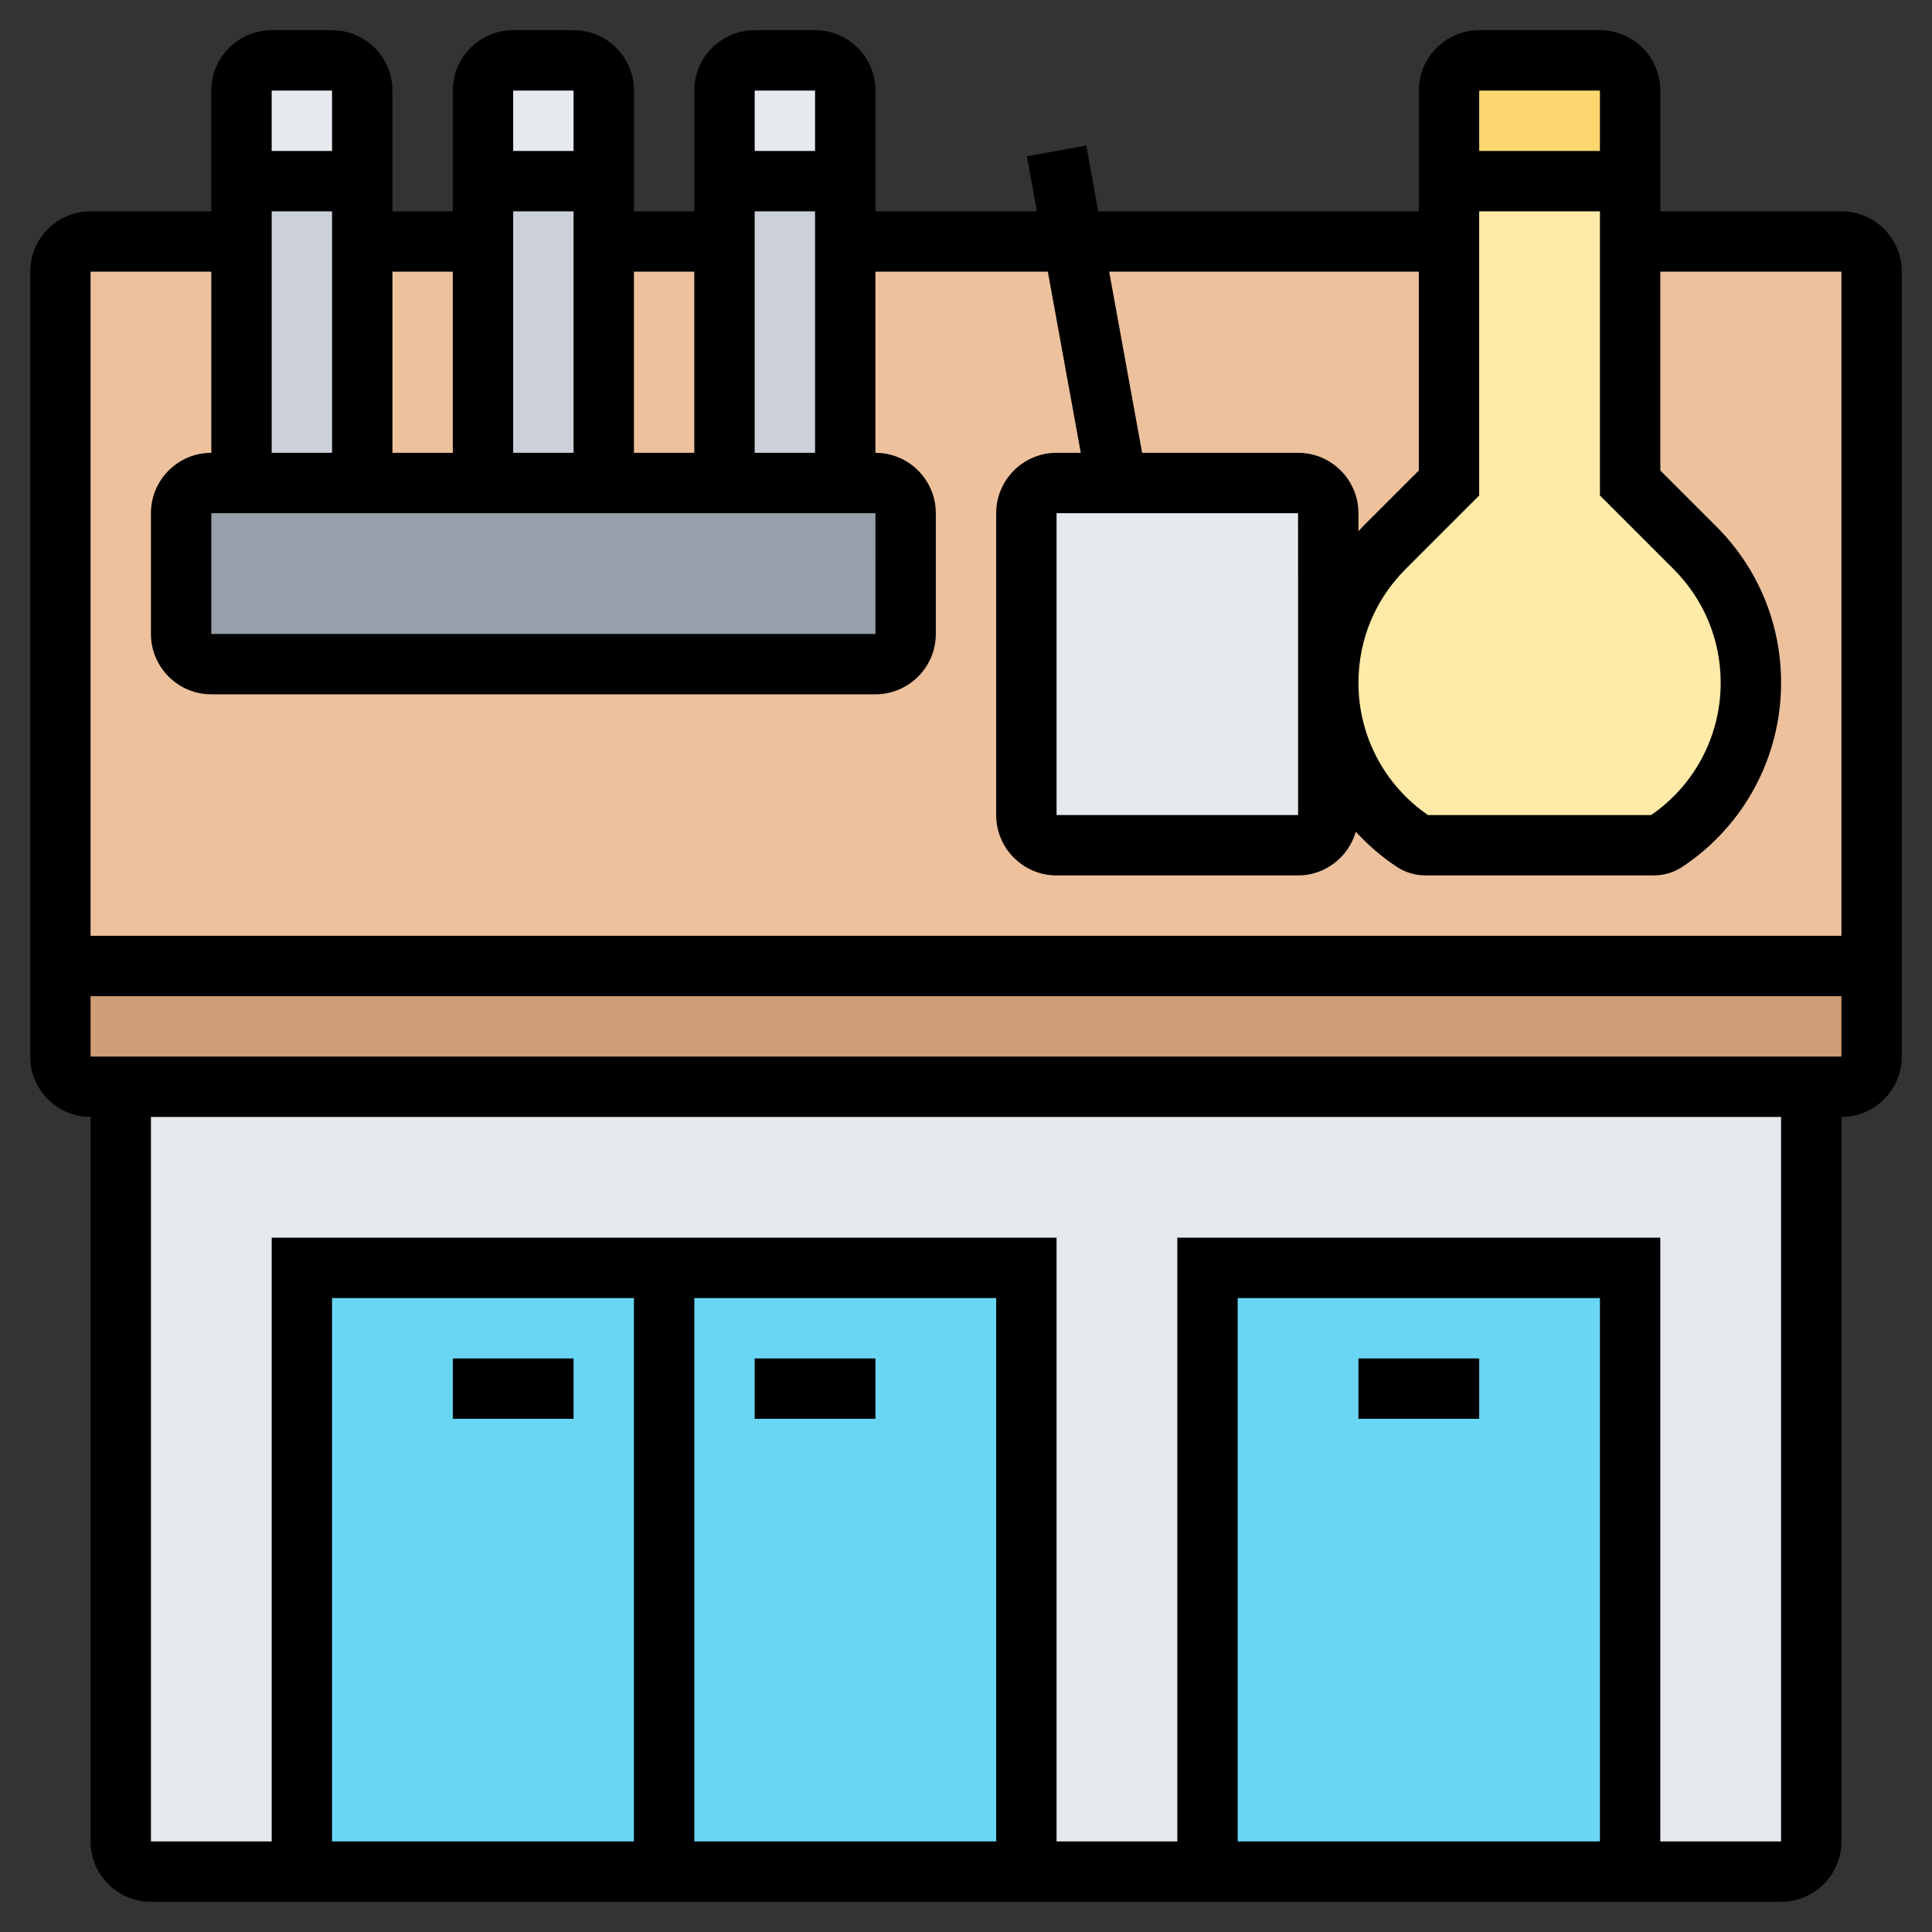 <svg id="_x33_0" enable-background="new 0 0 64 64" height="512" viewBox="0 0 64 64" width="512" xmlns="http://www.w3.org/2000/svg"><rect x="0" y="0" width="64" height="64" fill="#333333" stroke="none"/><g><g><g><path d="m4 36v25c0 .55.45 1 1 1h54c.55 0 1-.45 1-1v-25z" fill="#e6e9ed"/></g><g><path d="m10 42h24v20h-24z" fill="#69d6f4"/></g><g><path d="m40 42h14v20h-14z" fill="#69d6f4"/></g><g><path d="m62 32v3c0 .55-.45 1-1 1h-1-56-1c-.55 0-1-.45-1-1v-3z" fill="#cf9e76"/></g><g><path d="m62 32h-60v-23c0-.552.448-1 1-1h58c.552 0 1 .448 1 1z" fill="#ecc19c"/></g><g><path d="m58 22.62c0 1.06-.26 2.08-.75 2.98-.48.9-1.19 1.69-2.06 2.28-.13.08-.27.12-.41.12h-7.56c-.14 0-.28-.04-.41-.12-.87-.59-1.58-1.38-2.06-2.28-.49-.9-.75-1.92-.75-2.98 0-1.68.67-3.29 1.85-4.47l2.15-2.15v-8-2h6v2 8l2.15 2.15c1.18 1.18 1.85 2.79 1.85 4.47z" fill="#ffeaa7"/></g><g><path d="m54 3v3h-6v-3c0-.55.45-1 1-1h4c.55 0 1 .45 1 1z" fill="#fcd770"/></g><g><path d="m44 22.62v4.38c0 .55-.45 1-1 1h-8c-.55 0-1-.45-1-1v-10c0-.55.45-1 1-1h2 6c.55 0 1 .45 1 1z" fill="#e6e9ed"/></g><g><path d="m30 17v4c0 .55-.45 1-1 1h-22c-.55 0-1-.45-1-1v-4c0-.55.45-1 1-1h1 4 4 4 4 4 1c.55 0 1 .45 1 1z" fill="#969faa"/></g><g><path d="m28 8v8h-4v-8-2h4z" fill="#ccd1d9"/></g><g><path d="m28 3v3h-4v-3c0-.55.45-1 1-1h2c.55 0 1 .45 1 1z" fill="#e6e9ed"/></g><g><path d="m20 8v8h-4v-8-2h4z" fill="#ccd1d9"/></g><g><path d="m20 3v3h-4v-3c0-.55.45-1 1-1h2c.55 0 1 .45 1 1z" fill="#e6e9ed"/></g><g><path d="m12 8v8h-4v-8-2h4z" fill="#ccd1d9"/></g><g><path d="m12 3v3h-4v-3c0-.55.45-1 1-1h2c.55 0 1 .45 1 1z" fill="#e6e9ed"/></g></g><g><path d="m61 7h-6v-4c0-1.103-.897-2-2-2h-4c-1.103 0-2 .897-2 2v4h-10.62l-.396-2.179-1.967.357.331 1.822h-5.348v-4c0-1.103-.897-2-2-2h-2c-1.103 0-2 .897-2 2v4h-2v-4c0-1.103-.897-2-2-2h-2c-1.103 0-2 .897-2 2v4h-2v-4c0-1.103-.897-2-2-2h-2c-1.103 0-2 .897-2 2v4h-4c-1.103 0-2 .897-2 2v26c0 1.103.897 2 2 2v24c0 1.103.897 2 2 2h54c1.103 0 2-.897 2-2v-24c1.103 0 2-.897 2-2v-26c0-1.103-.897-2-2-2zm-17.999 15.627v4.373h-8.001v-10h8l.001 5.606c0 .004-.001.007-.001.011s.001.007.001.01zm5.999-15.627h4v9.414l2.442 2.442c1.004 1.005 1.558 2.341 1.558 3.762 0 1.756-.859 3.388-2.305 4.382h-7.391c-1.444-.993-2.304-2.625-2.304-4.382 0-1.421.554-2.757 1.558-3.762l2.442-2.442zm4-4v2h-4v-2zm-6 6v6.586l-1.856 1.856c-.051.051-.095.106-.144.158v-.6c0-1.103-.897-2-2-2h-5.166l-1.091-6zm-36 6h-2v-8h2zm18 2 .001 4h-22.001v-4zm-10-2h-2v-8h2zm6 0v-8h2v8zm2-12v2h-2v-2zm-4 6v6h-2v-6zm-4-6v2h-2v-2zm-4 6v6h-2v-6zm-4-6v2h-2v-2zm-4 6v6c-1.103 0-2 .897-2 2v4c0 1.103.897 2 2 2h22c1.103 0 2-.897 2-2v-4c0-1.103-.897-2-2-2v-6h5.711l1.091 6h-.802c-1.103 0-2 .897-2 2v10c0 1.103.897 2 2 2h8c.91 0 1.672-.615 1.913-1.449.396.433.845.823 1.345 1.156.287.191.621.293.966.293h7.553c.345 0 .679-.102.964-.292 2.041-1.36 3.26-3.637 3.26-6.09 0-1.955-.761-3.793-2.144-5.176l-1.857-1.856v-6.586h6v22h-58v-22zm26 52h-10v-18h10zm-12 0h-10v-18h10zm32 0h-12v-18h12zm6 0h-4v-20h-16v20h-4v-20h-26v20h-4v-24h54zm-56-26v-2h58v2z"/><path d="m45 45h4v2h-4z"/><path d="m25 45h4v2h-4z"/><path d="m15 45h4v2h-4z"/></g></g></svg>